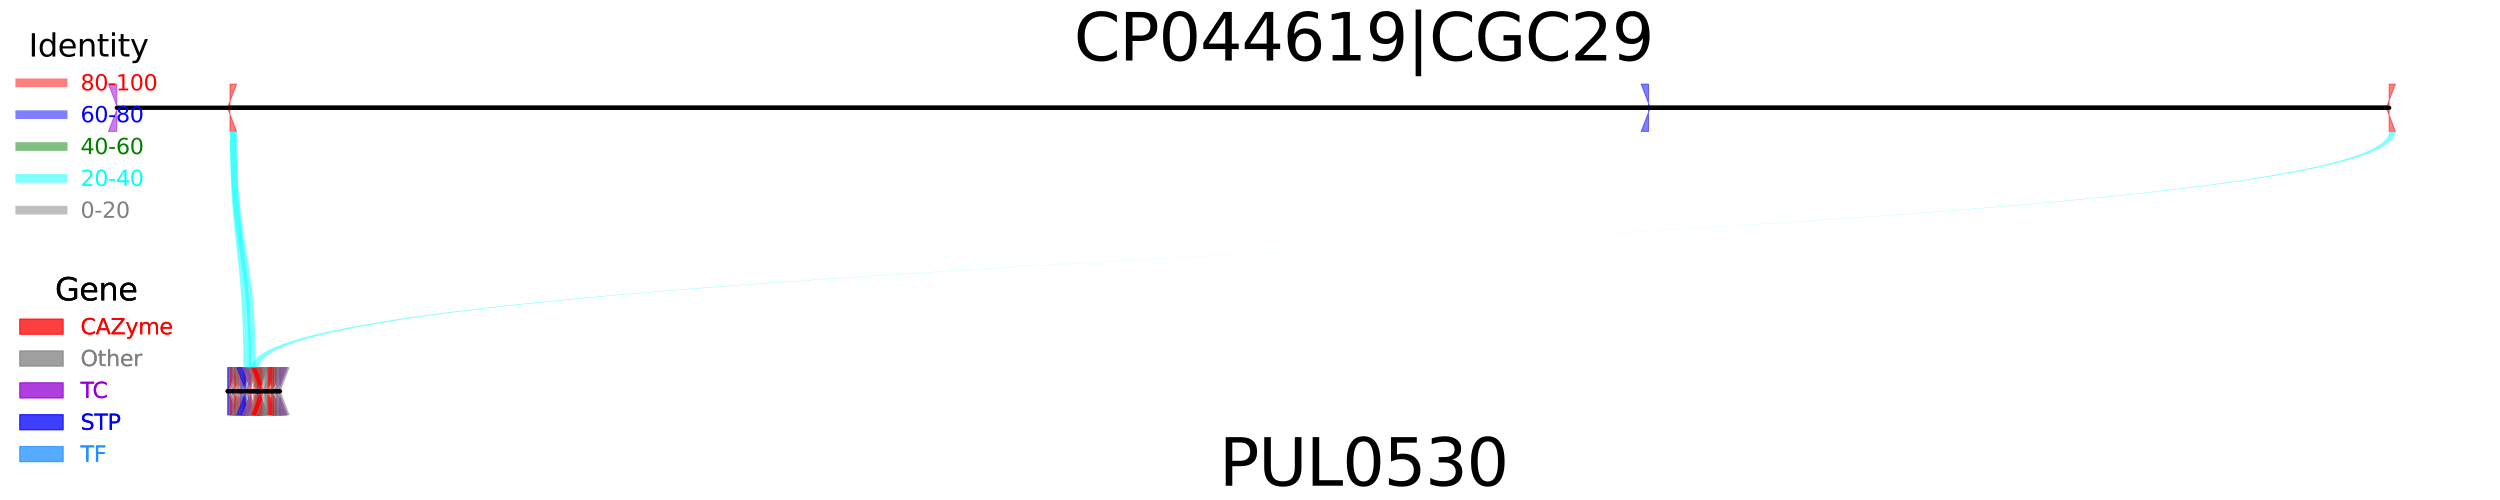 <?xml version="1.0" encoding="utf-8" standalone="no"?>
<!DOCTYPE svg PUBLIC "-//W3C//DTD SVG 1.1//EN"
  "http://www.w3.org/Graphics/SVG/1.1/DTD/svg11.dtd">
<svg xmlns:xlink="http://www.w3.org/1999/xlink" width="1152pt" height="230.4pt" viewBox="0 0 1152 230.4" xmlns="http://www.w3.org/2000/svg" version="1.1">
 <defs>
  <style type="text/css">*{stroke-linejoin: round; stroke-linecap: butt}</style>
 </defs>
 <g id="figure_1">
  <g id="patch_1">
   <path d="M 0 230.4 
L 1152 230.4 
L 1152 0 
L 0 0 
z
" style="fill: #ffffff"/>
  </g>
  <g id="axes_1">
   <g id="patch_2">
    <path d="M 104.809 49.659 
L 108.997 60.544 
L 105.982 60.544 
L 105.982 38.774 
L 108.997 38.774 
z
" clip-path="url(#p6067db3c85)" style="fill: #ff0000; opacity: 0.5; stroke: #ff0000; stroke-width: 0.5; stroke-linejoin: miter"/>
   </g>
   <g id="patch_3">
    <path d="M 759.632 60.544 
L 756.277 60.544 
L 760.465 49.659 
L 756.277 38.774 
L 759.632 38.774 
z
" clip-path="url(#p6067db3c85)" style="fill: #0000ff; opacity: 0.5; stroke: #0000ff; stroke-width: 0.5; stroke-linejoin: miter"/>
   </g>
   <g id="patch_4">
    <path d="M 1099.602 49.659 
L 1103.791 60.544 
L 1100.917 60.544 
L 1100.917 38.774 
L 1103.791 38.774 
z
" clip-path="url(#p6067db3c85)" style="fill: #ff0000; opacity: 0.5; stroke: #ff0000; stroke-width: 0.5; stroke-linejoin: miter"/>
   </g>
   <g id="patch_5">
    <path d="M 53.826 60.544 
L 49.985 60.544 
L 54.173 49.659 
L 49.985 38.774 
L 53.826 38.774 
z
" clip-path="url(#p6067db3c85)" style="fill: #9400d3; opacity: 0.5; stroke: #9400d3; stroke-width: 0.5; stroke-linejoin: miter"/>
   </g>
   <g id="patch_6">
    <path d="M 104.809 180.28 
L 108.997 191.165 
L 104.869 191.165 
L 104.869 169.395 
L 108.997 169.395 
z
" clip-path="url(#p6067db3c85)" style="fill: #808080; opacity: 0.5; stroke: #808080; stroke-width: 0.5; stroke-linejoin: miter"/>
   </g>
   <g id="patch_7">
    <path d="M 104.888 180.28 
L 109.077 191.165 
L 105.005 191.165 
L 105.005 169.395 
L 109.077 169.395 
z
" clip-path="url(#p6067db3c85)" style="fill: #0000ff; opacity: 0.5; stroke: #0000ff; stroke-width: 0.5; stroke-linejoin: miter"/>
   </g>
   <g id="patch_8">
    <path d="M 105.061 180.28 
L 109.249 191.165 
L 105.795 191.165 
L 105.795 169.395 
L 109.249 169.395 
z
" clip-path="url(#p6067db3c85)" style="fill: #808080; opacity: 0.5; stroke: #808080; stroke-width: 0.5; stroke-linejoin: miter"/>
   </g>
   <g id="patch_9">
    <path d="M 105.811 180.28 
L 109.999 191.165 
L 106.209 191.165 
L 106.209 169.395 
L 109.999 169.395 
z
" clip-path="url(#p6067db3c85)" style="fill: #ff0000; opacity: 0.5; stroke: #ff0000; stroke-width: 0.5; stroke-linejoin: miter"/>
   </g>
   <g id="patch_10">
    <path d="M 106.225 180.28 
L 110.413 191.165 
L 107.272 191.165 
L 107.272 169.395 
L 110.413 169.395 
z
" clip-path="url(#p6067db3c85)" style="fill: #1e90ff; opacity: 0.5; stroke: #1e90ff; stroke-width: 0.5; stroke-linejoin: miter"/>
   </g>
   <g id="patch_11">
    <path d="M 107.333 180.28 
L 111.522 191.165 
L 107.393 191.165 
L 107.393 169.395 
L 111.522 169.395 
z
" clip-path="url(#p6067db3c85)" style="fill: #808080; opacity: 0.5; stroke: #808080; stroke-width: 0.5; stroke-linejoin: miter"/>
   </g>
   <g id="patch_12">
    <path d="M 107.447 180.28 
L 111.636 191.165 
L 108.075 191.165 
L 108.075 169.395 
L 111.636 169.395 
z
" clip-path="url(#p6067db3c85)" style="fill: #ff0000; opacity: 0.5; stroke: #ff0000; stroke-width: 0.5; stroke-linejoin: miter"/>
   </g>
   <g id="patch_13">
    <path d="M 108.082 180.28 
L 112.27 191.165 
L 108.653 191.165 
L 108.653 169.395 
L 112.27 169.395 
z
" clip-path="url(#p6067db3c85)" style="fill: #ff0000; opacity: 0.5; stroke: #ff0000; stroke-width: 0.5; stroke-linejoin: miter"/>
   </g>
   <g id="patch_14">
    <path d="M 108.656 180.28 
L 112.844 191.165 
L 108.996 191.165 
L 108.996 169.395 
L 112.844 169.395 
z
" clip-path="url(#p6067db3c85)" style="fill: #808080; opacity: 0.5; stroke: #808080; stroke-width: 0.5; stroke-linejoin: miter"/>
   </g>
   <g id="patch_15">
    <path d="M 108.996 180.28 
L 113.185 191.165 
L 109.783 191.165 
L 109.783 169.395 
L 113.185 169.395 
z
" clip-path="url(#p6067db3c85)" style="fill: #ff0000; opacity: 0.5; stroke: #ff0000; stroke-width: 0.5; stroke-linejoin: miter"/>
   </g>
   <g id="patch_16">
    <path d="M 109.812 180.28 
L 114 191.165 
L 110.171 191.165 
L 110.171 169.395 
L 114 169.395 
z
" clip-path="url(#p6067db3c85)" style="fill: #808080; opacity: 0.5; stroke: #808080; stroke-width: 0.5; stroke-linejoin: miter"/>
   </g>
   <g id="patch_17">
    <path d="M 110.21 180.28 
L 114.398 191.165 
L 110.838 191.165 
L 110.838 169.395 
L 114.398 169.395 
z
" clip-path="url(#p6067db3c85)" style="fill: #9400d3; opacity: 0.5; stroke: #9400d3; stroke-width: 0.5; stroke-linejoin: miter"/>
   </g>
   <g id="patch_18">
    <path d="M 110.867 180.28 
L 115.055 191.165 
L 111.191 191.165 
L 111.191 169.395 
L 115.055 169.395 
z
" clip-path="url(#p6067db3c85)" style="fill: #0000ff; opacity: 0.5; stroke: #0000ff; stroke-width: 0.5; stroke-linejoin: miter"/>
   </g>
   <g id="patch_19">
    <path d="M 111.19 180.28 
L 115.379 191.165 
L 111.353 191.165 
L 111.353 169.395 
L 115.379 169.395 
z
" clip-path="url(#p6067db3c85)" style="fill: #1e90ff; opacity: 0.5; stroke: #1e90ff; stroke-width: 0.5; stroke-linejoin: miter"/>
   </g>
   <g id="patch_20">
    <path d="M 111.368 191.165 
L 107.292 191.165 
L 111.481 180.28 
L 107.292 169.395 
L 111.368 169.395 
z
" clip-path="url(#p6067db3c85)" style="fill: #808080; opacity: 0.5; stroke: #808080; stroke-width: 0.5; stroke-linejoin: miter"/>
   </g>
   <g id="patch_21">
    <path d="M 111.486 180.28 
L 115.674 191.165 
L 112.162 191.165 
L 112.162 169.395 
L 115.674 169.395 
z
" clip-path="url(#p6067db3c85)" style="fill: #ff0000; opacity: 0.5; stroke: #ff0000; stroke-width: 0.5; stroke-linejoin: miter"/>
   </g>
   <g id="patch_22">
    <path d="M 112.175 180.28 
L 116.363 191.165 
L 112.952 191.165 
L 112.952 169.395 
L 116.363 169.395 
z
" clip-path="url(#p6067db3c85)" style="fill: #ff0000; opacity: 0.5; stroke: #ff0000; stroke-width: 0.5; stroke-linejoin: miter"/>
   </g>
   <g id="patch_23">
    <path d="M 113.036 191.165 
L 109.203 191.165 
L 113.391 180.28 
L 109.203 169.395 
L 113.036 169.395 
z
" clip-path="url(#p6067db3c85)" style="fill: #0000ff; opacity: 0.5; stroke: #0000ff; stroke-width: 0.5; stroke-linejoin: miter"/>
   </g>
   <g id="patch_24">
    <path d="M 113.391 180.28 
L 117.579 191.165 
L 113.591 191.165 
L 113.591 169.395 
L 117.579 169.395 
z
" clip-path="url(#p6067db3c85)" style="fill: #1e90ff; opacity: 0.5; stroke: #1e90ff; stroke-width: 0.5; stroke-linejoin: miter"/>
   </g>
   <g id="patch_25">
    <path d="M 113.642 180.28 
L 117.83 191.165 
L 114.651 191.165 
L 114.651 169.395 
L 117.83 169.395 
z
" clip-path="url(#p6067db3c85)" style="fill: #ff0000; opacity: 0.5; stroke: #ff0000; stroke-width: 0.5; stroke-linejoin: miter"/>
   </g>
   <g id="patch_26">
    <path d="M 114.678 180.28 
L 118.866 191.165 
L 115.299 191.165 
L 115.299 169.395 
L 118.866 169.395 
z
" clip-path="url(#p6067db3c85)" style="fill: #ff0000; opacity: 0.5; stroke: #ff0000; stroke-width: 0.5; stroke-linejoin: miter"/>
   </g>
   <g id="patch_27">
    <path d="M 115.37 191.165 
L 111.758 191.165 
L 115.946 180.28 
L 111.758 169.395 
L 115.37 169.395 
z
" clip-path="url(#p6067db3c85)" style="fill: #9400d3; opacity: 0.5; stroke: #9400d3; stroke-width: 0.5; stroke-linejoin: miter"/>
   </g>
   <g id="patch_28">
    <path d="M 115.956 191.165 
L 111.896 191.165 
L 116.085 180.28 
L 111.896 169.395 
L 115.956 169.395 
z
" clip-path="url(#p6067db3c85)" style="fill: #808080; opacity: 0.5; stroke: #808080; stroke-width: 0.5; stroke-linejoin: miter"/>
   </g>
   <g id="patch_29">
    <path d="M 116.199 180.28 
L 120.388 191.165 
L 116.77 191.165 
L 116.77 169.395 
L 120.388 169.395 
z
" clip-path="url(#p6067db3c85)" style="fill: #808080; opacity: 0.5; stroke: #808080; stroke-width: 0.5; stroke-linejoin: miter"/>
   </g>
   <g id="patch_30">
    <path d="M 116.819 180.28 
L 121.007 191.165 
L 117.338 191.165 
L 117.338 169.395 
L 121.007 169.395 
z
" clip-path="url(#p6067db3c85)" style="fill: #ff0000; opacity: 0.5; stroke: #ff0000; stroke-width: 0.5; stroke-linejoin: miter"/>
   </g>
   <g id="patch_31">
    <path d="M 117.343 180.28 
L 121.531 191.165 
L 117.784 191.165 
L 117.784 169.395 
L 121.531 169.395 
z
" clip-path="url(#p6067db3c85)" style="fill: #ff0000; opacity: 0.5; stroke: #ff0000; stroke-width: 0.5; stroke-linejoin: miter"/>
   </g>
   <g id="patch_32">
    <path d="M 117.788 180.28 
L 121.977 191.165 
L 118.285 191.165 
L 118.285 169.395 
L 121.977 169.395 
z
" clip-path="url(#p6067db3c85)" style="fill: #ff0000; opacity: 0.5; stroke: #ff0000; stroke-width: 0.5; stroke-linejoin: miter"/>
   </g>
   <g id="patch_33">
    <path d="M 118.318 180.28 
L 122.506 191.165 
L 118.501 191.165 
L 118.501 169.395 
L 122.506 169.395 
z
" clip-path="url(#p6067db3c85)" style="fill: #808080; opacity: 0.5; stroke: #808080; stroke-width: 0.5; stroke-linejoin: miter"/>
   </g>
   <g id="patch_34">
    <path d="M 118.599 191.165 
L 114.472 191.165 
L 118.66 180.28 
L 114.472 169.395 
L 118.599 169.395 
z
" clip-path="url(#p6067db3c85)" style="fill: #808080; opacity: 0.5; stroke: #808080; stroke-width: 0.5; stroke-linejoin: miter"/>
   </g>
   <g id="patch_35">
    <path d="M 118.666 180.28 
L 122.855 191.165 
L 118.839 191.165 
L 118.839 169.395 
L 122.855 169.395 
z
" clip-path="url(#p6067db3c85)" style="fill: #0000ff; opacity: 0.5; stroke: #0000ff; stroke-width: 0.5; stroke-linejoin: miter"/>
   </g>
   <g id="patch_36">
    <path d="M 118.894 180.28 
L 123.083 191.165 
L 119.082 191.165 
L 119.082 169.395 
L 123.083 169.395 
z
" clip-path="url(#p6067db3c85)" style="fill: #808080; opacity: 0.5; stroke: #808080; stroke-width: 0.5; stroke-linejoin: miter"/>
   </g>
   <g id="patch_37">
    <path d="M 119.098 180.28 
L 123.286 191.165 
L 119.285 191.165 
L 119.285 169.395 
L 123.286 169.395 
z
" clip-path="url(#p6067db3c85)" style="fill: #808080; opacity: 0.5; stroke: #808080; stroke-width: 0.5; stroke-linejoin: miter"/>
   </g>
   <g id="patch_38">
    <path d="M 119.286 180.28 
L 123.474 191.165 
L 119.508 191.165 
L 119.508 169.395 
L 123.474 169.395 
z
" clip-path="url(#p6067db3c85)" style="fill: #808080; opacity: 0.5; stroke: #808080; stroke-width: 0.5; stroke-linejoin: miter"/>
   </g>
   <g id="patch_39">
    <path d="M 119.575 191.165 
L 115.974 191.165 
L 120.162 180.28 
L 115.974 169.395 
L 119.575 169.395 
z
" clip-path="url(#p6067db3c85)" style="fill: #ff0000; opacity: 0.5; stroke: #ff0000; stroke-width: 0.5; stroke-linejoin: miter"/>
   </g>
   <g id="patch_40">
    <path d="M 120.165 191.165 
L 116.262 191.165 
L 120.45 180.28 
L 116.262 169.395 
L 120.165 169.395 
z
" clip-path="url(#p6067db3c85)" style="fill: #ff0000; opacity: 0.5; stroke: #ff0000; stroke-width: 0.5; stroke-linejoin: miter"/>
   </g>
   <g id="patch_41">
    <path d="M 120.459 191.165 
L 116.615 191.165 
L 120.803 180.28 
L 116.615 169.395 
L 120.459 169.395 
z
" clip-path="url(#p6067db3c85)" style="fill: #ff0000; opacity: 0.5; stroke: #ff0000; stroke-width: 0.5; stroke-linejoin: miter"/>
   </g>
   <g id="patch_42">
    <path d="M 120.801 191.165 
L 117.531 191.165 
L 121.719 180.28 
L 117.531 169.395 
L 120.801 169.395 
z
" clip-path="url(#p6067db3c85)" style="fill: #ff0000; opacity: 0.5; stroke: #ff0000; stroke-width: 0.5; stroke-linejoin: miter"/>
   </g>
   <g id="patch_43">
    <path d="M 121.738 180.28 
L 125.926 191.165 
L 122.098 191.165 
L 122.098 169.395 
L 125.926 169.395 
z
" clip-path="url(#p6067db3c85)" style="fill: #808080; opacity: 0.5; stroke: #808080; stroke-width: 0.5; stroke-linejoin: miter"/>
   </g>
   <g id="patch_44">
    <path d="M 122.229 191.165 
L 118.251 191.165 
L 122.44 180.28 
L 118.251 169.395 
L 122.229 169.395 
z
" clip-path="url(#p6067db3c85)" style="fill: #808080; opacity: 0.5; stroke: #808080; stroke-width: 0.5; stroke-linejoin: miter"/>
   </g>
   <g id="patch_45">
    <path d="M 122.437 180.28 
L 126.625 191.165 
L 122.622 191.165 
L 122.622 169.395 
L 126.625 169.395 
z
" clip-path="url(#p6067db3c85)" style="fill: #808080; opacity: 0.5; stroke: #808080; stroke-width: 0.5; stroke-linejoin: miter"/>
   </g>
   <g id="patch_46">
    <path d="M 122.663 180.28 
L 126.851 191.165 
L 123.128 191.165 
L 123.128 169.395 
L 126.851 169.395 
z
" clip-path="url(#p6067db3c85)" style="fill: #808080; opacity: 0.5; stroke: #808080; stroke-width: 0.5; stroke-linejoin: miter"/>
   </g>
   <g id="patch_47">
    <path d="M 123.137 180.28 
L 127.325 191.165 
L 123.454 191.165 
L 123.454 169.395 
L 127.325 169.395 
z
" clip-path="url(#p6067db3c85)" style="fill: #ff0000; opacity: 0.5; stroke: #ff0000; stroke-width: 0.5; stroke-linejoin: miter"/>
   </g>
   <g id="patch_48">
    <path d="M 123.462 180.28 
L 127.651 191.165 
L 124.119 191.165 
L 124.119 169.395 
L 127.651 169.395 
z
" clip-path="url(#p6067db3c85)" style="fill: #ff0000; opacity: 0.5; stroke: #ff0000; stroke-width: 0.5; stroke-linejoin: miter"/>
   </g>
   <g id="patch_49">
    <path d="M 124.148 180.28 
L 128.337 191.165 
L 124.938 191.165 
L 124.938 169.395 
L 128.337 169.395 
z
" clip-path="url(#p6067db3c85)" style="fill: #ff0000; opacity: 0.5; stroke: #ff0000; stroke-width: 0.5; stroke-linejoin: miter"/>
   </g>
   <g id="patch_50">
    <path d="M 124.95 180.28 
L 129.138 191.165 
L 125.152 191.165 
L 125.152 169.395 
L 129.138 169.395 
z
" clip-path="url(#p6067db3c85)" style="fill: #ff0000; opacity: 0.5; stroke: #ff0000; stroke-width: 0.5; stroke-linejoin: miter"/>
   </g>
   <g id="patch_51">
    <path d="M 125.228 180.28 
L 129.416 191.165 
L 125.386 191.165 
L 125.386 169.395 
L 129.416 169.395 
z
" clip-path="url(#p6067db3c85)" style="fill: #808080; opacity: 0.5; stroke: #808080; stroke-width: 0.5; stroke-linejoin: miter"/>
   </g>
   <g id="patch_52">
    <path d="M 125.404 180.28 
L 129.592 191.165 
L 125.816 191.165 
L 125.816 169.395 
L 129.592 169.395 
z
" clip-path="url(#p6067db3c85)" style="fill: #ff0000; opacity: 0.5; stroke: #ff0000; stroke-width: 0.5; stroke-linejoin: miter"/>
   </g>
   <g id="patch_53">
    <path d="M 125.87 180.28 
L 130.058 191.165 
L 126.415 191.165 
L 126.415 169.395 
L 130.058 169.395 
z
" clip-path="url(#p6067db3c85)" style="fill: #808080; opacity: 0.5; stroke: #808080; stroke-width: 0.5; stroke-linejoin: miter"/>
   </g>
   <g id="patch_54">
    <path d="M 126.412 180.28 
L 130.6 191.165 
L 127.196 191.165 
L 127.196 169.395 
L 130.6 169.395 
z
" clip-path="url(#p6067db3c85)" style="fill: #9400d3; opacity: 0.5; stroke: #9400d3; stroke-width: 0.5; stroke-linejoin: miter"/>
   </g>
   <g id="patch_55">
    <path d="M 127.204 180.28 
L 131.392 191.165 
L 127.546 191.165 
L 127.546 169.395 
L 131.392 169.395 
z
" clip-path="url(#p6067db3c85)" style="fill: #808080; opacity: 0.5; stroke: #808080; stroke-width: 0.5; stroke-linejoin: miter"/>
   </g>
   <g id="patch_56">
    <path d="M 127.568 180.28 
L 131.757 191.165 
L 127.612 191.165 
L 127.612 169.395 
L 131.757 169.395 
z
" clip-path="url(#p6067db3c85)" style="fill: #808080; opacity: 0.5; stroke: #808080; stroke-width: 0.5; stroke-linejoin: miter"/>
   </g>
   <g id="patch_57">
    <path d="M 127.7 180.28 
L 131.888 191.165 
L 128.215 191.165 
L 128.215 169.395 
L 131.888 169.395 
z
" clip-path="url(#p6067db3c85)" style="fill: #808080; opacity: 0.5; stroke: #808080; stroke-width: 0.5; stroke-linejoin: miter"/>
   </g>
   <g id="patch_58">
    <path d="M 128.228 180.28 
L 132.417 191.165 
L 129.012 191.165 
L 129.012 169.395 
L 132.417 169.395 
z
" clip-path="url(#p6067db3c85)" style="fill: #9400d3; opacity: 0.5; stroke: #9400d3; stroke-width: 0.5; stroke-linejoin: miter"/>
   </g>
   <g id="patch_59">
    <path d="M 129.02 180.28 
L 133.208 191.165 
L 129.369 191.165 
L 129.369 169.395 
L 133.208 169.395 
z
" clip-path="url(#p6067db3c85)" style="fill: #808080; opacity: 0.5; stroke: #808080; stroke-width: 0.5; stroke-linejoin: miter"/>
   </g>
   <g id="patch_60">
    <path d="M 105.982 60.544 
C 105.982 114.97 112.162 114.97 112.162 169.395 
L 115.674 169.395 
C 115.674 114.97 108.997 114.97 108.997 60.544 
z
" clip-path="url(#p6067db3c85)" style="fill: #00ffff; opacity: 0.5"/>
   </g>
   <g id="patch_61">
    <path d="M 105.982 60.544 
C 105.982 114.97 114.651 114.97 114.651 169.395 
L 117.83 169.395 
C 117.83 114.97 108.997 114.97 108.997 60.544 
z
" clip-path="url(#p6067db3c85)" style="fill: #00ffff; opacity: 0.5"/>
   </g>
   <g id="patch_62">
    <path d="M 1100.917 60.544 
C 1100.917 114.97 119.575 114.97 119.575 169.395 
L 115.974 169.395 
C 115.974 114.97 1103.791 114.97 1103.791 60.544 
z
" clip-path="url(#p6067db3c85)" style="fill: #00ffff; opacity: 0.5"/>
   </g>
   <g id="patch_63">
    <path d="M 105.982 49.659 
L 759.632 49.659 
z
" clip-path="url(#p6067db3c85)" style="stroke: #000000; stroke-width: 2; stroke-linejoin: miter"/>
   </g>
   <g id="patch_64">
    <path d="M 760.465 49.659 
L 1099.602 49.659 
z
" clip-path="url(#p6067db3c85)" style="stroke: #000000; stroke-width: 2; stroke-linejoin: miter"/>
   </g>
   <g id="patch_65">
    <path d="M 1100.917 49.659 
L 53.826 49.659 
z
" clip-path="url(#p6067db3c85)" style="stroke: #000000; stroke-width: 2; stroke-linejoin: miter"/>
   </g>
   <g id="patch_66">
    <path d="M 104.869 180.28 
L 104.888 180.28 
z
" clip-path="url(#p6067db3c85)" style="stroke: #000000; stroke-width: 2; stroke-linejoin: miter"/>
   </g>
   <g id="patch_67">
    <path d="M 105.005 180.28 
L 105.061 180.28 
z
" clip-path="url(#p6067db3c85)" style="stroke: #000000; stroke-width: 2; stroke-linejoin: miter"/>
   </g>
   <g id="patch_68">
    <path d="M 105.795 180.28 
L 105.811 180.28 
z
" clip-path="url(#p6067db3c85)" style="stroke: #000000; stroke-width: 2; stroke-linejoin: miter"/>
   </g>
   <g id="patch_69">
    <path d="M 106.209 180.28 
L 106.225 180.28 
z
" clip-path="url(#p6067db3c85)" style="stroke: #000000; stroke-width: 2; stroke-linejoin: miter"/>
   </g>
   <g id="patch_70">
    <path d="M 107.272 180.28 
L 107.333 180.28 
z
" clip-path="url(#p6067db3c85)" style="stroke: #000000; stroke-width: 2; stroke-linejoin: miter"/>
   </g>
   <g id="patch_71">
    <path d="M 107.393 180.28 
L 107.447 180.28 
z
" clip-path="url(#p6067db3c85)" style="stroke: #000000; stroke-width: 2; stroke-linejoin: miter"/>
   </g>
   <g id="patch_72">
    <path d="M 108.075 180.28 
L 108.082 180.28 
z
" clip-path="url(#p6067db3c85)" style="stroke: #000000; stroke-width: 2; stroke-linejoin: miter"/>
   </g>
   <g id="patch_73">
    <path d="M 108.653 180.28 
L 108.656 180.28 
z
" clip-path="url(#p6067db3c85)" style="stroke: #000000; stroke-width: 2; stroke-linejoin: miter"/>
   </g>
   <g id="patch_74">
    <path d="M 108.996 180.28 
L 108.996 180.28 
z
" clip-path="url(#p6067db3c85)" style="stroke: #000000; stroke-width: 2; stroke-linejoin: miter"/>
   </g>
   <g id="patch_75">
    <path d="M 109.783 180.28 
L 109.812 180.28 
z
" clip-path="url(#p6067db3c85)" style="stroke: #000000; stroke-width: 2; stroke-linejoin: miter"/>
   </g>
   <g id="patch_76">
    <path d="M 110.171 180.28 
L 110.21 180.28 
z
" clip-path="url(#p6067db3c85)" style="stroke: #000000; stroke-width: 2; stroke-linejoin: miter"/>
   </g>
   <g id="patch_77">
    <path d="M 110.838 180.28 
L 110.867 180.28 
z
" clip-path="url(#p6067db3c85)" style="stroke: #000000; stroke-width: 2; stroke-linejoin: miter"/>
   </g>
   <g id="patch_78">
    <path d="M 111.191 180.28 
L 111.19 180.28 
z
" clip-path="url(#p6067db3c85)" style="stroke: #000000; stroke-width: 2; stroke-linejoin: miter"/>
   </g>
   <g id="patch_79">
    <path d="M 111.353 180.28 
L 111.368 180.28 
z
" clip-path="url(#p6067db3c85)" style="stroke: #000000; stroke-width: 2; stroke-linejoin: miter"/>
   </g>
   <g id="patch_80">
    <path d="M 111.481 180.28 
L 111.486 180.28 
z
" clip-path="url(#p6067db3c85)" style="stroke: #000000; stroke-width: 2; stroke-linejoin: miter"/>
   </g>
   <g id="patch_81">
    <path d="M 112.162 180.28 
L 112.175 180.28 
z
" clip-path="url(#p6067db3c85)" style="stroke: #000000; stroke-width: 2; stroke-linejoin: miter"/>
   </g>
   <g id="patch_82">
    <path d="M 112.952 180.28 
L 113.036 180.28 
z
" clip-path="url(#p6067db3c85)" style="stroke: #000000; stroke-width: 2; stroke-linejoin: miter"/>
   </g>
   <g id="patch_83">
    <path d="M 113.391 180.28 
L 113.391 180.28 
z
" clip-path="url(#p6067db3c85)" style="stroke: #000000; stroke-width: 2; stroke-linejoin: miter"/>
   </g>
   <g id="patch_84">
    <path d="M 113.591 180.28 
L 113.642 180.28 
z
" clip-path="url(#p6067db3c85)" style="stroke: #000000; stroke-width: 2; stroke-linejoin: miter"/>
   </g>
   <g id="patch_85">
    <path d="M 114.651 180.28 
L 114.678 180.28 
z
" clip-path="url(#p6067db3c85)" style="stroke: #000000; stroke-width: 2; stroke-linejoin: miter"/>
   </g>
   <g id="patch_86">
    <path d="M 115.299 180.28 
L 115.37 180.28 
z
" clip-path="url(#p6067db3c85)" style="stroke: #000000; stroke-width: 2; stroke-linejoin: miter"/>
   </g>
   <g id="patch_87">
    <path d="M 115.946 180.28 
L 115.956 180.28 
z
" clip-path="url(#p6067db3c85)" style="stroke: #000000; stroke-width: 2; stroke-linejoin: miter"/>
   </g>
   <g id="patch_88">
    <path d="M 116.085 180.28 
L 116.199 180.28 
z
" clip-path="url(#p6067db3c85)" style="stroke: #000000; stroke-width: 2; stroke-linejoin: miter"/>
   </g>
   <g id="patch_89">
    <path d="M 116.77 180.28 
L 116.819 180.28 
z
" clip-path="url(#p6067db3c85)" style="stroke: #000000; stroke-width: 2; stroke-linejoin: miter"/>
   </g>
   <g id="patch_90">
    <path d="M 117.338 180.28 
L 117.343 180.28 
z
" clip-path="url(#p6067db3c85)" style="stroke: #000000; stroke-width: 2; stroke-linejoin: miter"/>
   </g>
   <g id="patch_91">
    <path d="M 117.784 180.28 
L 117.788 180.28 
z
" clip-path="url(#p6067db3c85)" style="stroke: #000000; stroke-width: 2; stroke-linejoin: miter"/>
   </g>
   <g id="patch_92">
    <path d="M 118.285 180.28 
L 118.318 180.28 
z
" clip-path="url(#p6067db3c85)" style="stroke: #000000; stroke-width: 2; stroke-linejoin: miter"/>
   </g>
   <g id="patch_93">
    <path d="M 118.501 180.28 
L 118.599 180.28 
z
" clip-path="url(#p6067db3c85)" style="stroke: #000000; stroke-width: 2; stroke-linejoin: miter"/>
   </g>
   <g id="patch_94">
    <path d="M 118.66 180.28 
L 118.666 180.28 
z
" clip-path="url(#p6067db3c85)" style="stroke: #000000; stroke-width: 2; stroke-linejoin: miter"/>
   </g>
   <g id="patch_95">
    <path d="M 118.839 180.28 
L 118.894 180.28 
z
" clip-path="url(#p6067db3c85)" style="stroke: #000000; stroke-width: 2; stroke-linejoin: miter"/>
   </g>
   <g id="patch_96">
    <path d="M 119.082 180.28 
L 119.098 180.28 
z
" clip-path="url(#p6067db3c85)" style="stroke: #000000; stroke-width: 2; stroke-linejoin: miter"/>
   </g>
   <g id="patch_97">
    <path d="M 119.285 180.28 
L 119.286 180.28 
z
" clip-path="url(#p6067db3c85)" style="stroke: #000000; stroke-width: 2; stroke-linejoin: miter"/>
   </g>
   <g id="patch_98">
    <path d="M 119.508 180.28 
L 119.575 180.28 
z
" clip-path="url(#p6067db3c85)" style="stroke: #000000; stroke-width: 2; stroke-linejoin: miter"/>
   </g>
   <g id="patch_99">
    <path d="M 120.162 180.28 
L 120.165 180.28 
z
" clip-path="url(#p6067db3c85)" style="stroke: #000000; stroke-width: 2; stroke-linejoin: miter"/>
   </g>
   <g id="patch_100">
    <path d="M 120.45 180.28 
L 120.459 180.28 
z
" clip-path="url(#p6067db3c85)" style="stroke: #000000; stroke-width: 2; stroke-linejoin: miter"/>
   </g>
   <g id="patch_101">
    <path d="M 120.803 180.28 
L 120.801 180.28 
z
" clip-path="url(#p6067db3c85)" style="stroke: #000000; stroke-width: 2; stroke-linejoin: miter"/>
   </g>
   <g id="patch_102">
    <path d="M 121.719 180.28 
L 121.738 180.28 
z
" clip-path="url(#p6067db3c85)" style="stroke: #000000; stroke-width: 2; stroke-linejoin: miter"/>
   </g>
   <g id="patch_103">
    <path d="M 122.098 180.28 
L 122.229 180.28 
z
" clip-path="url(#p6067db3c85)" style="stroke: #000000; stroke-width: 2; stroke-linejoin: miter"/>
   </g>
   <g id="patch_104">
    <path d="M 122.44 180.28 
L 122.437 180.28 
z
" clip-path="url(#p6067db3c85)" style="stroke: #000000; stroke-width: 2; stroke-linejoin: miter"/>
   </g>
   <g id="patch_105">
    <path d="M 122.622 180.28 
L 122.663 180.28 
z
" clip-path="url(#p6067db3c85)" style="stroke: #000000; stroke-width: 2; stroke-linejoin: miter"/>
   </g>
   <g id="patch_106">
    <path d="M 123.128 180.28 
L 123.137 180.28 
z
" clip-path="url(#p6067db3c85)" style="stroke: #000000; stroke-width: 2; stroke-linejoin: miter"/>
   </g>
   <g id="patch_107">
    <path d="M 123.454 180.28 
L 123.462 180.28 
z
" clip-path="url(#p6067db3c85)" style="stroke: #000000; stroke-width: 2; stroke-linejoin: miter"/>
   </g>
   <g id="patch_108">
    <path d="M 124.119 180.28 
L 124.148 180.28 
z
" clip-path="url(#p6067db3c85)" style="stroke: #000000; stroke-width: 2; stroke-linejoin: miter"/>
   </g>
   <g id="patch_109">
    <path d="M 124.938 180.28 
L 124.95 180.28 
z
" clip-path="url(#p6067db3c85)" style="stroke: #000000; stroke-width: 2; stroke-linejoin: miter"/>
   </g>
   <g id="patch_110">
    <path d="M 125.152 180.28 
L 125.228 180.28 
z
" clip-path="url(#p6067db3c85)" style="stroke: #000000; stroke-width: 2; stroke-linejoin: miter"/>
   </g>
   <g id="patch_111">
    <path d="M 125.386 180.28 
L 125.404 180.28 
z
" clip-path="url(#p6067db3c85)" style="stroke: #000000; stroke-width: 2; stroke-linejoin: miter"/>
   </g>
   <g id="patch_112">
    <path d="M 125.816 180.28 
L 125.87 180.28 
z
" clip-path="url(#p6067db3c85)" style="stroke: #000000; stroke-width: 2; stroke-linejoin: miter"/>
   </g>
   <g id="patch_113">
    <path d="M 126.415 180.28 
L 126.412 180.28 
z
" clip-path="url(#p6067db3c85)" style="stroke: #000000; stroke-width: 2; stroke-linejoin: miter"/>
   </g>
   <g id="patch_114">
    <path d="M 127.196 180.28 
L 127.204 180.28 
z
" clip-path="url(#p6067db3c85)" style="stroke: #000000; stroke-width: 2; stroke-linejoin: miter"/>
   </g>
   <g id="patch_115">
    <path d="M 127.546 180.28 
L 127.568 180.28 
z
" clip-path="url(#p6067db3c85)" style="stroke: #000000; stroke-width: 2; stroke-linejoin: miter"/>
   </g>
   <g id="patch_116">
    <path d="M 127.612 180.28 
L 127.7 180.28 
z
" clip-path="url(#p6067db3c85)" style="stroke: #000000; stroke-width: 2; stroke-linejoin: miter"/>
   </g>
   <g id="patch_117">
    <path d="M 128.215 180.28 
L 128.228 180.28 
z
" clip-path="url(#p6067db3c85)" style="stroke: #000000; stroke-width: 2; stroke-linejoin: miter"/>
   </g>
   <g id="patch_118">
    <path d="M 129.012 180.28 
L 129.02 180.28 
z
" clip-path="url(#p6067db3c85)" style="stroke: #000000; stroke-width: 2; stroke-linejoin: miter"/>
   </g>
   <g id="text_1">
    <!-- CP044619|CGC29 -->
    <g transform="translate(494.862 27.889) scale(0.3 -0.3)">
     <defs>
      <path id="DejaVuSans-43" d="M 4122 4306 
L 4122 3641 
Q 3803 3938 3442 4084 
Q 3081 4231 2675 4231 
Q 1875 4231 1450 3742 
Q 1025 3253 1025 2328 
Q 1025 1406 1450 917 
Q 1875 428 2675 428 
Q 3081 428 3442 575 
Q 3803 722 4122 1019 
L 4122 359 
Q 3791 134 3420 21 
Q 3050 -91 2638 -91 
Q 1578 -91 968 557 
Q 359 1206 359 2328 
Q 359 3453 968 4101 
Q 1578 4750 2638 4750 
Q 3056 4750 3426 4639 
Q 3797 4528 4122 4306 
z
" transform="scale(0.016)"/>
      <path id="DejaVuSans-50" d="M 1259 4147 
L 1259 2394 
L 2053 2394 
Q 2494 2394 2734 2622 
Q 2975 2850 2975 3272 
Q 2975 3691 2734 3919 
Q 2494 4147 2053 4147 
L 1259 4147 
z
M 628 4666 
L 2053 4666 
Q 2838 4666 3239 4311 
Q 3641 3956 3641 3272 
Q 3641 2581 3239 2228 
Q 2838 1875 2053 1875 
L 1259 1875 
L 1259 0 
L 628 0 
L 628 4666 
z
" transform="scale(0.016)"/>
      <path id="DejaVuSans-30" d="M 2034 4250 
Q 1547 4250 1301 3770 
Q 1056 3291 1056 2328 
Q 1056 1369 1301 889 
Q 1547 409 2034 409 
Q 2525 409 2770 889 
Q 3016 1369 3016 2328 
Q 3016 3291 2770 3770 
Q 2525 4250 2034 4250 
z
M 2034 4750 
Q 2819 4750 3233 4129 
Q 3647 3509 3647 2328 
Q 3647 1150 3233 529 
Q 2819 -91 2034 -91 
Q 1250 -91 836 529 
Q 422 1150 422 2328 
Q 422 3509 836 4129 
Q 1250 4750 2034 4750 
z
" transform="scale(0.016)"/>
      <path id="DejaVuSans-34" d="M 2419 4116 
L 825 1625 
L 2419 1625 
L 2419 4116 
z
M 2253 4666 
L 3047 4666 
L 3047 1625 
L 3713 1625 
L 3713 1100 
L 3047 1100 
L 3047 0 
L 2419 0 
L 2419 1100 
L 313 1100 
L 313 1709 
L 2253 4666 
z
" transform="scale(0.016)"/>
      <path id="DejaVuSans-36" d="M 2113 2584 
Q 1688 2584 1439 2293 
Q 1191 2003 1191 1497 
Q 1191 994 1439 701 
Q 1688 409 2113 409 
Q 2538 409 2786 701 
Q 3034 994 3034 1497 
Q 3034 2003 2786 2293 
Q 2538 2584 2113 2584 
z
M 3366 4563 
L 3366 3988 
Q 3128 4100 2886 4159 
Q 2644 4219 2406 4219 
Q 1781 4219 1451 3797 
Q 1122 3375 1075 2522 
Q 1259 2794 1537 2939 
Q 1816 3084 2150 3084 
Q 2853 3084 3261 2657 
Q 3669 2231 3669 1497 
Q 3669 778 3244 343 
Q 2819 -91 2113 -91 
Q 1303 -91 875 529 
Q 447 1150 447 2328 
Q 447 3434 972 4092 
Q 1497 4750 2381 4750 
Q 2619 4750 2861 4703 
Q 3103 4656 3366 4563 
z
" transform="scale(0.016)"/>
      <path id="DejaVuSans-31" d="M 794 531 
L 1825 531 
L 1825 4091 
L 703 3866 
L 703 4441 
L 1819 4666 
L 2450 4666 
L 2450 531 
L 3481 531 
L 3481 0 
L 794 0 
L 794 531 
z
" transform="scale(0.016)"/>
      <path id="DejaVuSans-39" d="M 703 97 
L 703 672 
Q 941 559 1184 500 
Q 1428 441 1663 441 
Q 2288 441 2617 861 
Q 2947 1281 2994 2138 
Q 2813 1869 2534 1725 
Q 2256 1581 1919 1581 
Q 1219 1581 811 2004 
Q 403 2428 403 3163 
Q 403 3881 828 4315 
Q 1253 4750 1959 4750 
Q 2769 4750 3195 4129 
Q 3622 3509 3622 2328 
Q 3622 1225 3098 567 
Q 2575 -91 1691 -91 
Q 1453 -91 1209 -44 
Q 966 3 703 97 
z
M 1959 2075 
Q 2384 2075 2632 2365 
Q 2881 2656 2881 3163 
Q 2881 3666 2632 3958 
Q 2384 4250 1959 4250 
Q 1534 4250 1286 3958 
Q 1038 3666 1038 3163 
Q 1038 2656 1286 2365 
Q 1534 2075 1959 2075 
z
" transform="scale(0.016)"/>
      <path id="DejaVuSans-7c" d="M 1344 4891 
L 1344 -1509 
L 813 -1509 
L 813 4891 
L 1344 4891 
z
" transform="scale(0.016)"/>
      <path id="DejaVuSans-47" d="M 3809 666 
L 3809 1919 
L 2778 1919 
L 2778 2438 
L 4434 2438 
L 4434 434 
Q 4069 175 3628 42 
Q 3188 -91 2688 -91 
Q 1594 -91 976 548 
Q 359 1188 359 2328 
Q 359 3472 976 4111 
Q 1594 4750 2688 4750 
Q 3144 4750 3555 4637 
Q 3966 4525 4313 4306 
L 4313 3634 
Q 3963 3931 3569 4081 
Q 3175 4231 2741 4231 
Q 1884 4231 1454 3753 
Q 1025 3275 1025 2328 
Q 1025 1384 1454 906 
Q 1884 428 2741 428 
Q 3075 428 3337 486 
Q 3600 544 3809 666 
z
" transform="scale(0.016)"/>
      <path id="DejaVuSans-32" d="M 1228 531 
L 3431 531 
L 3431 0 
L 469 0 
L 469 531 
Q 828 903 1448 1529 
Q 2069 2156 2228 2338 
Q 2531 2678 2651 2914 
Q 2772 3150 2772 3378 
Q 2772 3750 2511 3984 
Q 2250 4219 1831 4219 
Q 1534 4219 1204 4116 
Q 875 4013 500 3803 
L 500 4441 
Q 881 4594 1212 4672 
Q 1544 4750 1819 4750 
Q 2544 4750 2975 4387 
Q 3406 4025 3406 3419 
Q 3406 3131 3298 2873 
Q 3191 2616 2906 2266 
Q 2828 2175 2409 1742 
Q 1991 1309 1228 531 
z
" transform="scale(0.016)"/>
     </defs>
     <use xlink:href="#DejaVuSans-43"/>
     <use xlink:href="#DejaVuSans-50" x="69.824"/>
     <use xlink:href="#DejaVuSans-30" x="130.127"/>
     <use xlink:href="#DejaVuSans-34" x="193.75"/>
     <use xlink:href="#DejaVuSans-34" x="257.373"/>
     <use xlink:href="#DejaVuSans-36" x="320.996"/>
     <use xlink:href="#DejaVuSans-31" x="384.619"/>
     <use xlink:href="#DejaVuSans-39" x="448.242"/>
     <use xlink:href="#DejaVuSans-7c" x="511.865"/>
     <use xlink:href="#DejaVuSans-43" x="545.557"/>
     <use xlink:href="#DejaVuSans-47" x="615.381"/>
     <use xlink:href="#DejaVuSans-43" x="692.871"/>
     <use xlink:href="#DejaVuSans-32" x="762.695"/>
     <use xlink:href="#DejaVuSans-39" x="826.318"/>
    </g>
   </g>
   <g id="text_2">
    <!-- PUL0530 -->
    <g transform="translate(561.799 223.82) scale(0.3 -0.3)">
     <defs>
      <path id="DejaVuSans-55" d="M 556 4666 
L 1191 4666 
L 1191 1831 
Q 1191 1081 1462 751 
Q 1734 422 2344 422 
Q 2950 422 3222 751 
Q 3494 1081 3494 1831 
L 3494 4666 
L 4128 4666 
L 4128 1753 
Q 4128 841 3676 375 
Q 3225 -91 2344 -91 
Q 1459 -91 1007 375 
Q 556 841 556 1753 
L 556 4666 
z
" transform="scale(0.016)"/>
      <path id="DejaVuSans-4c" d="M 628 4666 
L 1259 4666 
L 1259 531 
L 3531 531 
L 3531 0 
L 628 0 
L 628 4666 
z
" transform="scale(0.016)"/>
      <path id="DejaVuSans-35" d="M 691 4666 
L 3169 4666 
L 3169 4134 
L 1269 4134 
L 1269 2991 
Q 1406 3038 1543 3061 
Q 1681 3084 1819 3084 
Q 2600 3084 3056 2656 
Q 3513 2228 3513 1497 
Q 3513 744 3044 326 
Q 2575 -91 1722 -91 
Q 1428 -91 1123 -41 
Q 819 9 494 109 
L 494 744 
Q 775 591 1075 516 
Q 1375 441 1709 441 
Q 2250 441 2565 725 
Q 2881 1009 2881 1497 
Q 2881 1984 2565 2268 
Q 2250 2553 1709 2553 
Q 1456 2553 1204 2497 
Q 953 2441 691 2322 
L 691 4666 
z
" transform="scale(0.016)"/>
      <path id="DejaVuSans-33" d="M 2597 2516 
Q 3050 2419 3304 2112 
Q 3559 1806 3559 1356 
Q 3559 666 3084 287 
Q 2609 -91 1734 -91 
Q 1441 -91 1130 -33 
Q 819 25 488 141 
L 488 750 
Q 750 597 1062 519 
Q 1375 441 1716 441 
Q 2309 441 2620 675 
Q 2931 909 2931 1356 
Q 2931 1769 2642 2001 
Q 2353 2234 1838 2234 
L 1294 2234 
L 1294 2753 
L 1863 2753 
Q 2328 2753 2575 2939 
Q 2822 3125 2822 3475 
Q 2822 3834 2567 4026 
Q 2313 4219 1838 4219 
Q 1578 4219 1281 4162 
Q 984 4106 628 3988 
L 628 4550 
Q 988 4650 1302 4700 
Q 1616 4750 1894 4750 
Q 2613 4750 3031 4423 
Q 3450 4097 3450 3541 
Q 3450 3153 3228 2886 
Q 3006 2619 2597 2516 
z
" transform="scale(0.016)"/>
     </defs>
     <use xlink:href="#DejaVuSans-50"/>
     <use xlink:href="#DejaVuSans-55" x="60.303"/>
     <use xlink:href="#DejaVuSans-4c" x="133.496"/>
     <use xlink:href="#DejaVuSans-30" x="189.209"/>
     <use xlink:href="#DejaVuSans-35" x="252.832"/>
     <use xlink:href="#DejaVuSans-33" x="316.455"/>
     <use xlink:href="#DejaVuSans-30" x="380.078"/>
    </g>
   </g>
   <g id="legend_1">
    <g id="text_3">
     <!-- Identity -->
     <g transform="translate(13.215 26.061) scale(0.144 -0.144)">
      <defs>
       <path id="DejaVuSans-49" d="M 628 4666 
L 1259 4666 
L 1259 0 
L 628 0 
L 628 4666 
z
" transform="scale(0.016)"/>
       <path id="DejaVuSans-64" d="M 2906 2969 
L 2906 4863 
L 3481 4863 
L 3481 0 
L 2906 0 
L 2906 525 
Q 2725 213 2448 61 
Q 2172 -91 1784 -91 
Q 1150 -91 751 415 
Q 353 922 353 1747 
Q 353 2572 751 3078 
Q 1150 3584 1784 3584 
Q 2172 3584 2448 3432 
Q 2725 3281 2906 2969 
z
M 947 1747 
Q 947 1113 1208 752 
Q 1469 391 1925 391 
Q 2381 391 2643 752 
Q 2906 1113 2906 1747 
Q 2906 2381 2643 2742 
Q 2381 3103 1925 3103 
Q 1469 3103 1208 2742 
Q 947 2381 947 1747 
z
" transform="scale(0.016)"/>
       <path id="DejaVuSans-65" d="M 3597 1894 
L 3597 1613 
L 953 1613 
Q 991 1019 1311 708 
Q 1631 397 2203 397 
Q 2534 397 2845 478 
Q 3156 559 3463 722 
L 3463 178 
Q 3153 47 2828 -22 
Q 2503 -91 2169 -91 
Q 1331 -91 842 396 
Q 353 884 353 1716 
Q 353 2575 817 3079 
Q 1281 3584 2069 3584 
Q 2775 3584 3186 3129 
Q 3597 2675 3597 1894 
z
M 3022 2063 
Q 3016 2534 2758 2815 
Q 2500 3097 2075 3097 
Q 1594 3097 1305 2825 
Q 1016 2553 972 2059 
L 3022 2063 
z
" transform="scale(0.016)"/>
       <path id="DejaVuSans-6e" d="M 3513 2113 
L 3513 0 
L 2938 0 
L 2938 2094 
Q 2938 2591 2744 2837 
Q 2550 3084 2163 3084 
Q 1697 3084 1428 2787 
Q 1159 2491 1159 1978 
L 1159 0 
L 581 0 
L 581 3500 
L 1159 3500 
L 1159 2956 
Q 1366 3272 1645 3428 
Q 1925 3584 2291 3584 
Q 2894 3584 3203 3211 
Q 3513 2838 3513 2113 
z
" transform="scale(0.016)"/>
       <path id="DejaVuSans-74" d="M 1172 4494 
L 1172 3500 
L 2356 3500 
L 2356 3053 
L 1172 3053 
L 1172 1153 
Q 1172 725 1289 603 
Q 1406 481 1766 481 
L 2356 481 
L 2356 0 
L 1766 0 
Q 1100 0 847 248 
Q 594 497 594 1153 
L 594 3053 
L 172 3053 
L 172 3500 
L 594 3500 
L 594 4494 
L 1172 4494 
z
" transform="scale(0.016)"/>
       <path id="DejaVuSans-69" d="M 603 3500 
L 1178 3500 
L 1178 0 
L 603 0 
L 603 3500 
z
M 603 4863 
L 1178 4863 
L 1178 4134 
L 603 4134 
L 603 4863 
z
" transform="scale(0.016)"/>
       <path id="DejaVuSans-79" d="M 2059 -325 
Q 1816 -950 1584 -1140 
Q 1353 -1331 966 -1331 
L 506 -1331 
L 506 -850 
L 844 -850 
Q 1081 -850 1212 -737 
Q 1344 -625 1503 -206 
L 1606 56 
L 191 3500 
L 800 3500 
L 1894 763 
L 2988 3500 
L 3597 3500 
L 2059 -325 
z
" transform="scale(0.016)"/>
      </defs>
      <use xlink:href="#DejaVuSans-49"/>
      <use xlink:href="#DejaVuSans-64" x="29.492"/>
      <use xlink:href="#DejaVuSans-65" x="92.969"/>
      <use xlink:href="#DejaVuSans-6e" x="154.492"/>
      <use xlink:href="#DejaVuSans-74" x="217.871"/>
      <use xlink:href="#DejaVuSans-69" x="257.08"/>
      <use xlink:href="#DejaVuSans-74" x="284.863"/>
      <use xlink:href="#DejaVuSans-79" x="324.072"/>
     </g>
    </g>
    <g id="line2d_1">
     <path d="M 9.1 38.154 
L 19.1 38.154 
L 29.1 38.154 
" style="fill: none; stroke: #ff0000; stroke-opacity: 0.5; stroke-width: 4; stroke-linecap: square"/>
    </g>
    <g id="text_4">
     <!-- 80-100 -->
     <g style="fill: #ff0000" transform="translate(37.1 41.654) scale(0.1 -0.1)">
      <defs>
       <path id="DejaVuSans-38" d="M 2034 2216 
Q 1584 2216 1326 1975 
Q 1069 1734 1069 1313 
Q 1069 891 1326 650 
Q 1584 409 2034 409 
Q 2484 409 2743 651 
Q 3003 894 3003 1313 
Q 3003 1734 2745 1975 
Q 2488 2216 2034 2216 
z
M 1403 2484 
Q 997 2584 770 2862 
Q 544 3141 544 3541 
Q 544 4100 942 4425 
Q 1341 4750 2034 4750 
Q 2731 4750 3128 4425 
Q 3525 4100 3525 3541 
Q 3525 3141 3298 2862 
Q 3072 2584 2669 2484 
Q 3125 2378 3379 2068 
Q 3634 1759 3634 1313 
Q 3634 634 3220 271 
Q 2806 -91 2034 -91 
Q 1263 -91 848 271 
Q 434 634 434 1313 
Q 434 1759 690 2068 
Q 947 2378 1403 2484 
z
M 1172 3481 
Q 1172 3119 1398 2916 
Q 1625 2713 2034 2713 
Q 2441 2713 2670 2916 
Q 2900 3119 2900 3481 
Q 2900 3844 2670 4047 
Q 2441 4250 2034 4250 
Q 1625 4250 1398 4047 
Q 1172 3844 1172 3481 
z
" transform="scale(0.016)"/>
       <path id="DejaVuSans-2d" d="M 313 2009 
L 1997 2009 
L 1997 1497 
L 313 1497 
L 313 2009 
z
" transform="scale(0.016)"/>
      </defs>
      <use xlink:href="#DejaVuSans-38"/>
      <use xlink:href="#DejaVuSans-30" x="63.623"/>
      <use xlink:href="#DejaVuSans-2d" x="127.246"/>
      <use xlink:href="#DejaVuSans-31" x="163.33"/>
      <use xlink:href="#DejaVuSans-30" x="226.953"/>
      <use xlink:href="#DejaVuSans-30" x="290.576"/>
     </g>
    </g>
    <g id="line2d_2">
     <path d="M 9.1 52.832 
L 19.1 52.832 
L 29.1 52.832 
" style="fill: none; stroke: #0000ff; stroke-opacity: 0.5; stroke-width: 4; stroke-linecap: square"/>
    </g>
    <g id="text_5">
     <!-- 60-80 -->
     <g style="fill: #0000ff" transform="translate(37.1 56.332) scale(0.1 -0.1)">
      <use xlink:href="#DejaVuSans-36"/>
      <use xlink:href="#DejaVuSans-30" x="63.623"/>
      <use xlink:href="#DejaVuSans-2d" x="127.246"/>
      <use xlink:href="#DejaVuSans-38" x="163.33"/>
      <use xlink:href="#DejaVuSans-30" x="226.953"/>
     </g>
    </g>
    <g id="line2d_3">
     <path d="M 9.1 67.51 
L 19.1 67.51 
L 29.1 67.51 
" style="fill: none; stroke: #008000; stroke-opacity: 0.5; stroke-width: 4; stroke-linecap: square"/>
    </g>
    <g id="text_6">
     <!-- 40-60 -->
     <g style="fill: #008000" transform="translate(37.1 71.01) scale(0.1 -0.1)">
      <use xlink:href="#DejaVuSans-34"/>
      <use xlink:href="#DejaVuSans-30" x="63.623"/>
      <use xlink:href="#DejaVuSans-2d" x="127.246"/>
      <use xlink:href="#DejaVuSans-36" x="163.33"/>
      <use xlink:href="#DejaVuSans-30" x="226.953"/>
     </g>
    </g>
    <g id="line2d_4">
     <path d="M 9.1 82.189 
L 19.1 82.189 
L 29.1 82.189 
" style="fill: none; stroke: #00ffff; stroke-opacity: 0.5; stroke-width: 4; stroke-linecap: square"/>
    </g>
    <g id="text_7">
     <!-- 20-40 -->
     <g style="fill: #00ffff" transform="translate(37.1 85.689) scale(0.1 -0.1)">
      <use xlink:href="#DejaVuSans-32"/>
      <use xlink:href="#DejaVuSans-30" x="63.623"/>
      <use xlink:href="#DejaVuSans-2d" x="127.246"/>
      <use xlink:href="#DejaVuSans-34" x="163.33"/>
      <use xlink:href="#DejaVuSans-30" x="226.953"/>
     </g>
    </g>
    <g id="line2d_5">
     <path d="M 9.1 96.867 
L 19.1 96.867 
L 29.1 96.867 
" style="fill: none; stroke: #808080; stroke-opacity: 0.5; stroke-width: 4; stroke-linecap: square"/>
    </g>
    <g id="text_8">
     <!-- 0-20 -->
     <g style="fill: #808080" transform="translate(37.1 100.367) scale(0.1 -0.1)">
      <use xlink:href="#DejaVuSans-30"/>
      <use xlink:href="#DejaVuSans-2d" x="63.623"/>
      <use xlink:href="#DejaVuSans-32" x="99.707"/>
      <use xlink:href="#DejaVuSans-30" x="163.33"/>
     </g>
    </g>
   </g>
   <g id="legend_2">
    <g id="text_9">
     <!-- Gene -->
     <g transform="translate(25.341 138.435) scale(0.144 -0.144)">
      <use xlink:href="#DejaVuSans-47"/>
      <use xlink:href="#DejaVuSans-65" x="77.49"/>
      <use xlink:href="#DejaVuSans-6e" x="139.014"/>
      <use xlink:href="#DejaVuSans-65" x="202.393"/>
     </g>
    </g>
    <g id="patch_119">
     <path d="M 9.1 154.028 
L 29.1 154.028 
L 29.1 147.028 
L 9.1 147.028 
z
" style="fill: #ff0000; opacity: 0.5; stroke: #ff0000; stroke-width: 0.5; stroke-linejoin: miter"/>
    </g>
    <g id="text_10">
     <!-- CAZyme -->
     <g style="fill: #ff0000" transform="translate(37.1 154.028) scale(0.1 -0.1)">
      <defs>
       <path id="DejaVuSans-41" d="M 2188 4044 
L 1331 1722 
L 3047 1722 
L 2188 4044 
z
M 1831 4666 
L 2547 4666 
L 4325 0 
L 3669 0 
L 3244 1197 
L 1141 1197 
L 716 0 
L 50 0 
L 1831 4666 
z
" transform="scale(0.016)"/>
       <path id="DejaVuSans-5a" d="M 359 4666 
L 4025 4666 
L 4025 4184 
L 1075 531 
L 4097 531 
L 4097 0 
L 288 0 
L 288 481 
L 3238 4134 
L 359 4134 
L 359 4666 
z
" transform="scale(0.016)"/>
       <path id="DejaVuSans-6d" d="M 3328 2828 
Q 3544 3216 3844 3400 
Q 4144 3584 4550 3584 
Q 5097 3584 5394 3201 
Q 5691 2819 5691 2113 
L 5691 0 
L 5113 0 
L 5113 2094 
Q 5113 2597 4934 2840 
Q 4756 3084 4391 3084 
Q 3944 3084 3684 2787 
Q 3425 2491 3425 1978 
L 3425 0 
L 2847 0 
L 2847 2094 
Q 2847 2600 2669 2842 
Q 2491 3084 2119 3084 
Q 1678 3084 1418 2786 
Q 1159 2488 1159 1978 
L 1159 0 
L 581 0 
L 581 3500 
L 1159 3500 
L 1159 2956 
Q 1356 3278 1631 3431 
Q 1906 3584 2284 3584 
Q 2666 3584 2933 3390 
Q 3200 3197 3328 2828 
z
" transform="scale(0.016)"/>
      </defs>
      <use xlink:href="#DejaVuSans-43"/>
      <use xlink:href="#DejaVuSans-41" x="69.824"/>
      <use xlink:href="#DejaVuSans-5a" x="138.232"/>
      <use xlink:href="#DejaVuSans-79" x="206.738"/>
      <use xlink:href="#DejaVuSans-6d" x="265.918"/>
      <use xlink:href="#DejaVuSans-65" x="363.33"/>
     </g>
    </g>
    <g id="patch_120">
     <path d="M 9.1 168.706 
L 29.1 168.706 
L 29.1 161.706 
L 9.1 161.706 
z
" style="fill: #808080; opacity: 0.5; stroke: #808080; stroke-width: 0.5; stroke-linejoin: miter"/>
    </g>
    <g id="text_11">
     <!-- Other -->
     <g style="fill: #808080" transform="translate(37.1 168.706) scale(0.1 -0.1)">
      <defs>
       <path id="DejaVuSans-4f" d="M 2522 4238 
Q 1834 4238 1429 3725 
Q 1025 3213 1025 2328 
Q 1025 1447 1429 934 
Q 1834 422 2522 422 
Q 3209 422 3611 934 
Q 4013 1447 4013 2328 
Q 4013 3213 3611 3725 
Q 3209 4238 2522 4238 
z
M 2522 4750 
Q 3503 4750 4090 4092 
Q 4678 3434 4678 2328 
Q 4678 1225 4090 567 
Q 3503 -91 2522 -91 
Q 1538 -91 948 565 
Q 359 1222 359 2328 
Q 359 3434 948 4092 
Q 1538 4750 2522 4750 
z
" transform="scale(0.016)"/>
       <path id="DejaVuSans-68" d="M 3513 2113 
L 3513 0 
L 2938 0 
L 2938 2094 
Q 2938 2591 2744 2837 
Q 2550 3084 2163 3084 
Q 1697 3084 1428 2787 
Q 1159 2491 1159 1978 
L 1159 0 
L 581 0 
L 581 4863 
L 1159 4863 
L 1159 2956 
Q 1366 3272 1645 3428 
Q 1925 3584 2291 3584 
Q 2894 3584 3203 3211 
Q 3513 2838 3513 2113 
z
" transform="scale(0.016)"/>
       <path id="DejaVuSans-72" d="M 2631 2963 
Q 2534 3019 2420 3045 
Q 2306 3072 2169 3072 
Q 1681 3072 1420 2755 
Q 1159 2438 1159 1844 
L 1159 0 
L 581 0 
L 581 3500 
L 1159 3500 
L 1159 2956 
Q 1341 3275 1631 3429 
Q 1922 3584 2338 3584 
Q 2397 3584 2469 3576 
Q 2541 3569 2628 3553 
L 2631 2963 
z
" transform="scale(0.016)"/>
      </defs>
      <use xlink:href="#DejaVuSans-4f"/>
      <use xlink:href="#DejaVuSans-74" x="78.711"/>
      <use xlink:href="#DejaVuSans-68" x="117.92"/>
      <use xlink:href="#DejaVuSans-65" x="181.299"/>
      <use xlink:href="#DejaVuSans-72" x="242.822"/>
     </g>
    </g>
    <g id="patch_121">
     <path d="M 9.1 183.384 
L 29.1 183.384 
L 29.1 176.384 
L 9.1 176.384 
z
" style="fill: #9400d3; opacity: 0.5; stroke: #9400d3; stroke-width: 0.5; stroke-linejoin: miter"/>
    </g>
    <g id="text_12">
     <!-- TC -->
     <g style="fill: #9400d3" transform="translate(37.1 183.384) scale(0.1 -0.1)">
      <defs>
       <path id="DejaVuSans-54" d="M -19 4666 
L 3928 4666 
L 3928 4134 
L 2272 4134 
L 2272 0 
L 1638 0 
L 1638 4134 
L -19 4134 
L -19 4666 
z
" transform="scale(0.016)"/>
      </defs>
      <use xlink:href="#DejaVuSans-54"/>
      <use xlink:href="#DejaVuSans-43" x="55.209"/>
     </g>
    </g>
    <g id="patch_122">
     <path d="M 9.1 198.062 
L 29.1 198.062 
L 29.1 191.062 
L 9.1 191.062 
z
" style="fill: #0000ff; opacity: 0.5; stroke: #0000ff; stroke-width: 0.5; stroke-linejoin: miter"/>
    </g>
    <g id="text_13">
     <!-- STP -->
     <g style="fill: #0000ff" transform="translate(37.1 198.062) scale(0.1 -0.1)">
      <defs>
       <path id="DejaVuSans-53" d="M 3425 4513 
L 3425 3897 
Q 3066 4069 2747 4153 
Q 2428 4238 2131 4238 
Q 1616 4238 1336 4038 
Q 1056 3838 1056 3469 
Q 1056 3159 1242 3001 
Q 1428 2844 1947 2747 
L 2328 2669 
Q 3034 2534 3370 2195 
Q 3706 1856 3706 1288 
Q 3706 609 3251 259 
Q 2797 -91 1919 -91 
Q 1588 -91 1214 -16 
Q 841 59 441 206 
L 441 856 
Q 825 641 1194 531 
Q 1563 422 1919 422 
Q 2459 422 2753 634 
Q 3047 847 3047 1241 
Q 3047 1584 2836 1778 
Q 2625 1972 2144 2069 
L 1759 2144 
Q 1053 2284 737 2584 
Q 422 2884 422 3419 
Q 422 4038 858 4394 
Q 1294 4750 2059 4750 
Q 2388 4750 2728 4690 
Q 3069 4631 3425 4513 
z
" transform="scale(0.016)"/>
      </defs>
      <use xlink:href="#DejaVuSans-53"/>
      <use xlink:href="#DejaVuSans-54" x="63.477"/>
      <use xlink:href="#DejaVuSans-50" x="124.561"/>
     </g>
    </g>
    <g id="patch_123">
     <path d="M 9.1 212.74 
L 29.1 212.74 
L 29.1 205.74 
L 9.1 205.74 
z
" style="fill: #1e90ff; opacity: 0.5; stroke: #1e90ff; stroke-width: 0.5; stroke-linejoin: miter"/>
    </g>
    <g id="text_14">
     <!-- TF -->
     <g style="fill: #1e90ff" transform="translate(37.1 212.74) scale(0.1 -0.1)">
      <defs>
       <path id="DejaVuSans-46" d="M 628 4666 
L 3309 4666 
L 3309 4134 
L 1259 4134 
L 1259 2759 
L 3109 2759 
L 3109 2228 
L 1259 2228 
L 1259 0 
L 628 0 
L 628 4666 
z
" transform="scale(0.016)"/>
      </defs>
      <use xlink:href="#DejaVuSans-54"/>
      <use xlink:href="#DejaVuSans-46" x="61.084"/>
     </g>
    </g>
   </g>
   <g id="legend_3">
    <g id="text_15">
     <!-- Gene -->
     <g transform="translate(25.341 138.435) scale(0.144 -0.144)">
      <use xlink:href="#DejaVuSans-47"/>
      <use xlink:href="#DejaVuSans-65" x="77.49"/>
      <use xlink:href="#DejaVuSans-6e" x="139.014"/>
      <use xlink:href="#DejaVuSans-65" x="202.393"/>
     </g>
    </g>
    <g id="patch_124">
     <path d="M 9.1 154.028 
L 29.1 154.028 
L 29.1 147.028 
L 9.1 147.028 
z
" style="fill: #ff0000; opacity: 0.5; stroke: #ff0000; stroke-width: 0.5; stroke-linejoin: miter"/>
    </g>
    <g id="text_16">
     <!-- CAZyme -->
     <g style="fill: #ff0000" transform="translate(37.1 154.028) scale(0.1 -0.1)">
      <use xlink:href="#DejaVuSans-43"/>
      <use xlink:href="#DejaVuSans-41" x="69.824"/>
      <use xlink:href="#DejaVuSans-5a" x="138.232"/>
      <use xlink:href="#DejaVuSans-79" x="206.738"/>
      <use xlink:href="#DejaVuSans-6d" x="265.918"/>
      <use xlink:href="#DejaVuSans-65" x="363.33"/>
     </g>
    </g>
    <g id="patch_125">
     <path d="M 9.1 168.706 
L 29.1 168.706 
L 29.1 161.706 
L 9.1 161.706 
z
" style="fill: #808080; opacity: 0.5; stroke: #808080; stroke-width: 0.5; stroke-linejoin: miter"/>
    </g>
    <g id="text_17">
     <!-- Other -->
     <g style="fill: #808080" transform="translate(37.1 168.706) scale(0.1 -0.1)">
      <use xlink:href="#DejaVuSans-4f"/>
      <use xlink:href="#DejaVuSans-74" x="78.711"/>
      <use xlink:href="#DejaVuSans-68" x="117.92"/>
      <use xlink:href="#DejaVuSans-65" x="181.299"/>
      <use xlink:href="#DejaVuSans-72" x="242.822"/>
     </g>
    </g>
    <g id="patch_126">
     <path d="M 9.1 183.384 
L 29.1 183.384 
L 29.1 176.384 
L 9.1 176.384 
z
" style="fill: #9400d3; opacity: 0.5; stroke: #9400d3; stroke-width: 0.5; stroke-linejoin: miter"/>
    </g>
    <g id="text_18">
     <!-- TC -->
     <g style="fill: #9400d3" transform="translate(37.1 183.384) scale(0.1 -0.1)">
      <use xlink:href="#DejaVuSans-54"/>
      <use xlink:href="#DejaVuSans-43" x="55.209"/>
     </g>
    </g>
    <g id="patch_127">
     <path d="M 9.1 198.062 
L 29.1 198.062 
L 29.1 191.062 
L 9.1 191.062 
z
" style="fill: #0000ff; opacity: 0.5; stroke: #0000ff; stroke-width: 0.5; stroke-linejoin: miter"/>
    </g>
    <g id="text_19">
     <!-- STP -->
     <g style="fill: #0000ff" transform="translate(37.1 198.062) scale(0.1 -0.1)">
      <use xlink:href="#DejaVuSans-53"/>
      <use xlink:href="#DejaVuSans-54" x="63.477"/>
      <use xlink:href="#DejaVuSans-50" x="124.561"/>
     </g>
    </g>
    <g id="patch_128">
     <path d="M 9.1 212.74 
L 29.1 212.74 
L 29.1 205.74 
L 9.1 205.74 
z
" style="fill: #1e90ff; opacity: 0.5; stroke: #1e90ff; stroke-width: 0.5; stroke-linejoin: miter"/>
    </g>
    <g id="text_20">
     <!-- TF -->
     <g style="fill: #1e90ff" transform="translate(37.1 212.74) scale(0.1 -0.1)">
      <use xlink:href="#DejaVuSans-54"/>
      <use xlink:href="#DejaVuSans-46" x="61.084"/>
     </g>
    </g>
   </g>
  </g>
 </g>
 <defs>
  <clipPath id="p6067db3c85">
   <rect x="0.1" y="6.119" width="1151.8" height="217.701"/>
  </clipPath>
 </defs>
</svg>
